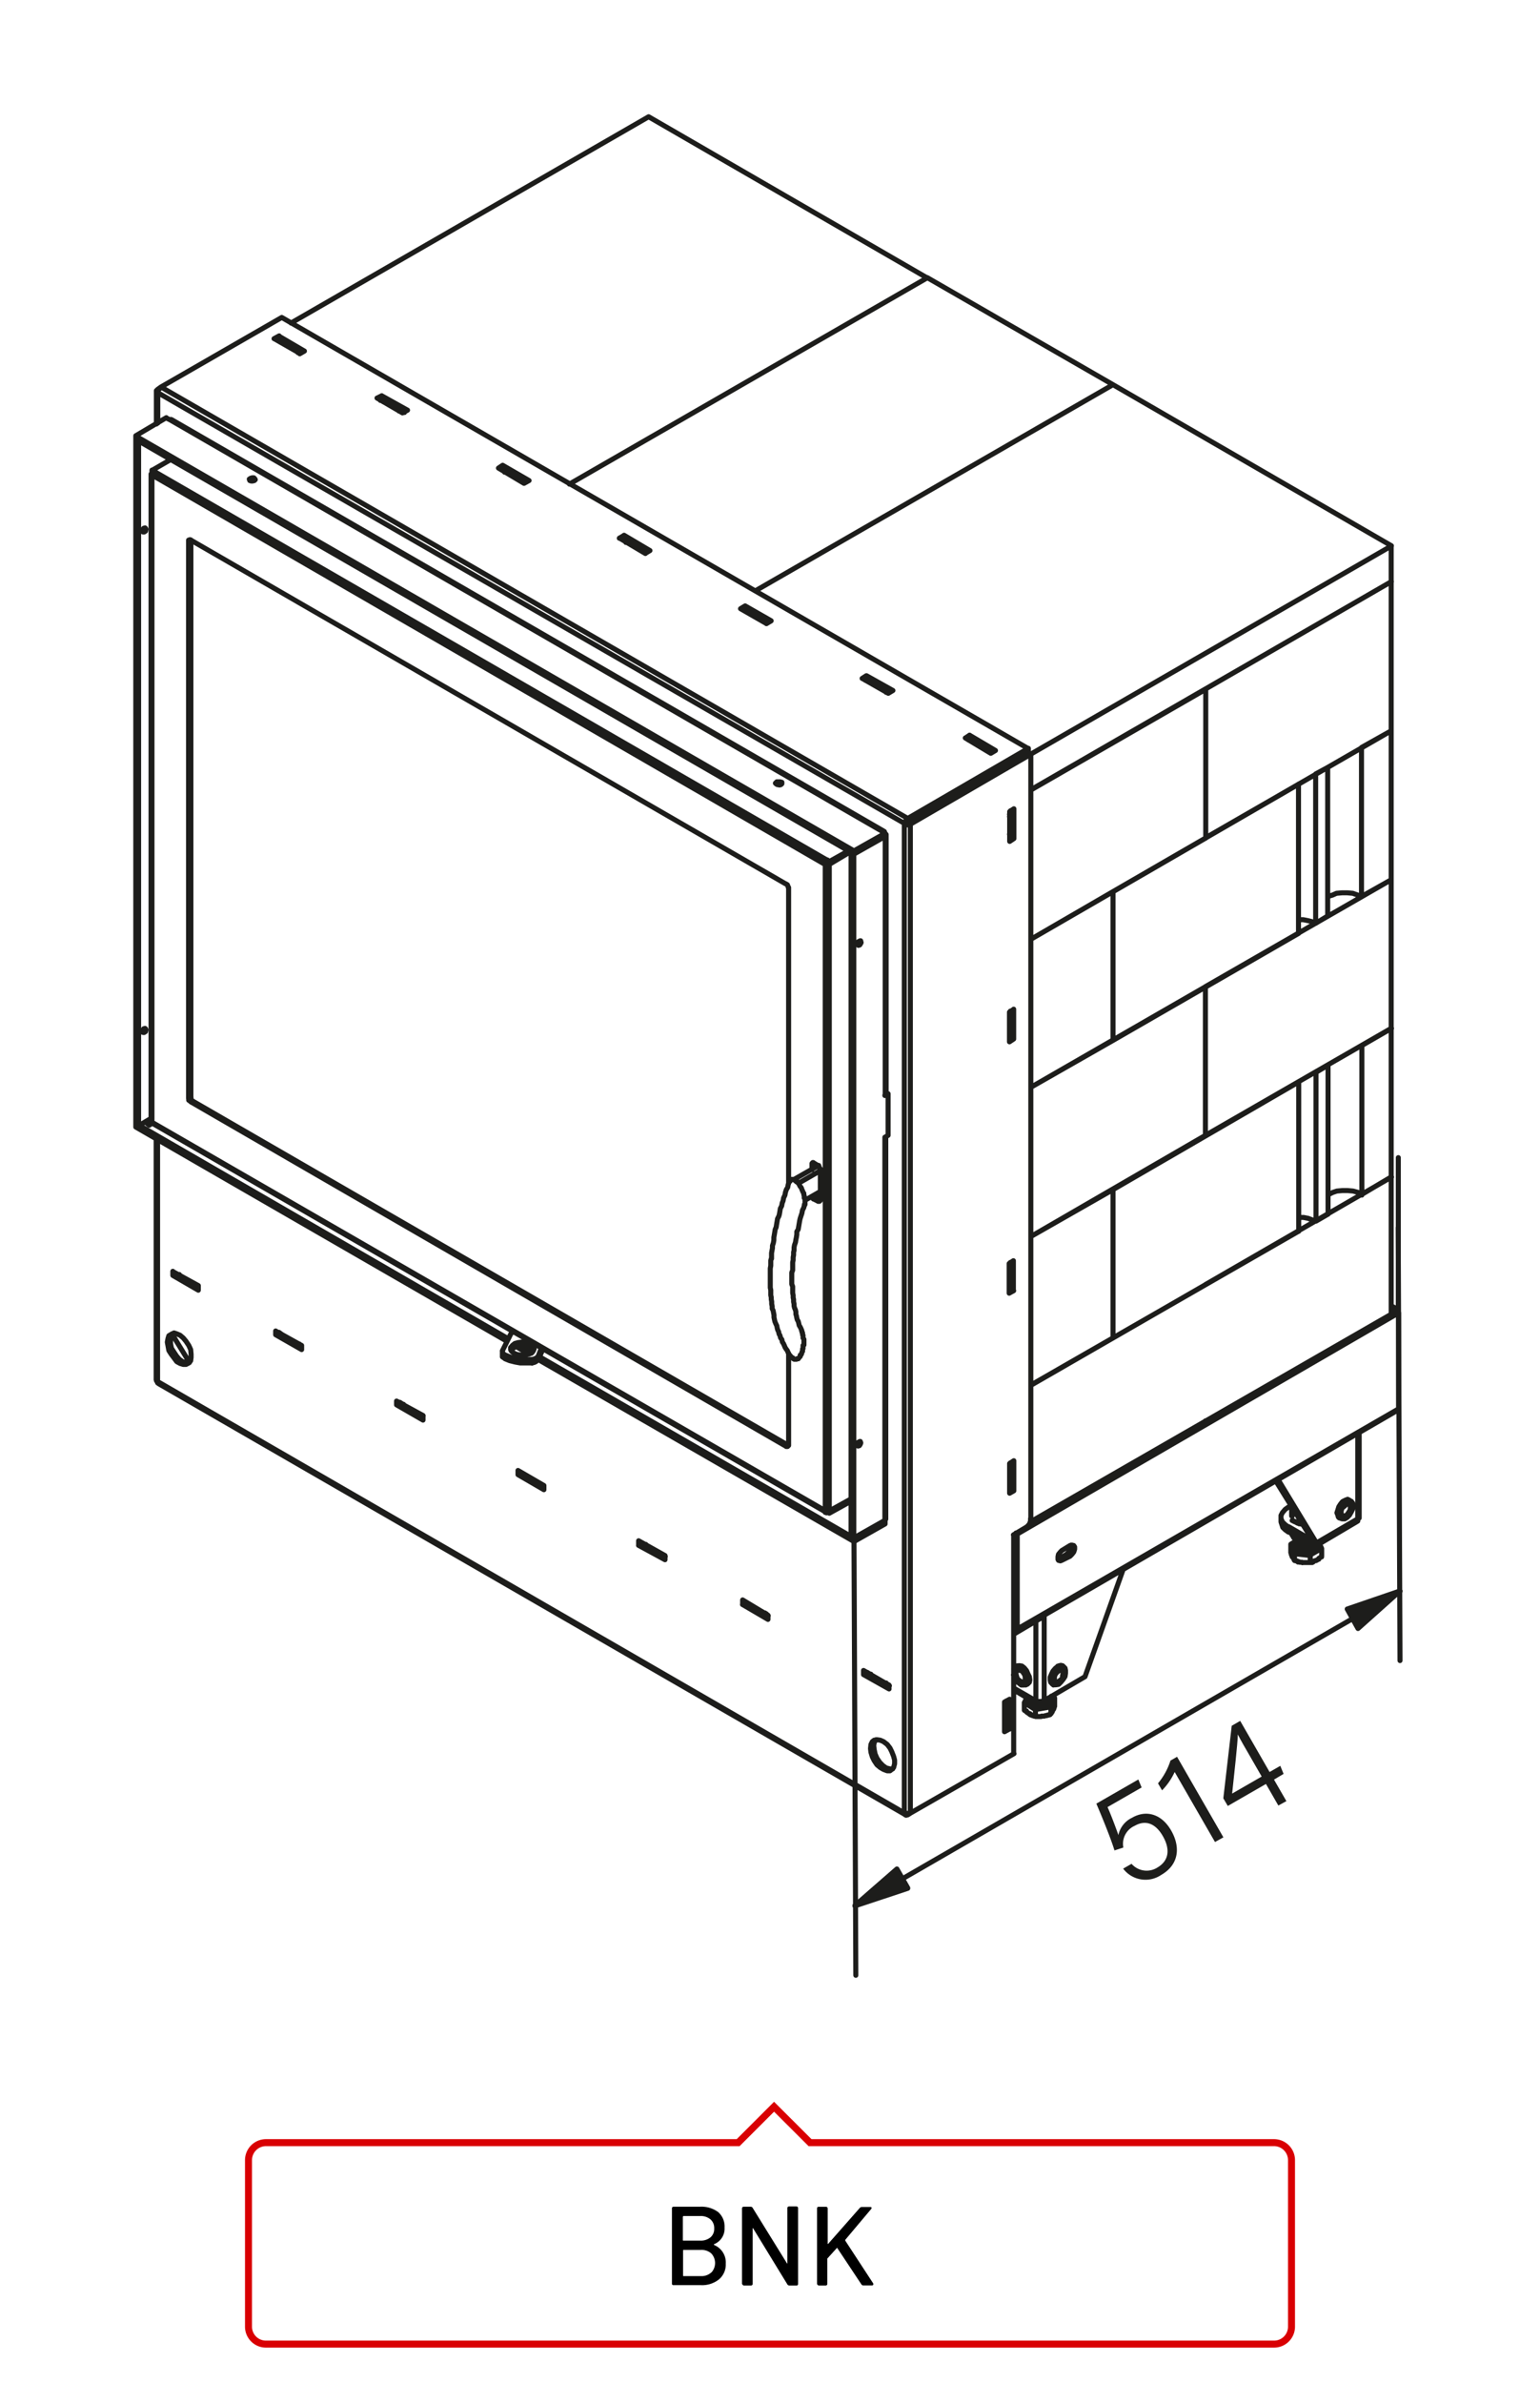 <?xml version="1.0"?>
<svg xmlns="http://www.w3.org/2000/svg" viewBox="0 0 220 340" width="300" height="464"><defs><style>.cls-1{fill:#1d1d1b;}.cls-2,.cls-3{fill:none;}.cls-2{stroke:#1d1d1b;stroke-linecap:round;stroke-linejoin:round;stroke-width:0.72px;}.cls-3{stroke:#d90003;}</style></defs><title>bnk</title><g id="BN"><g id="bnk"><path class="cls-1" d="M163.09,255.12l-4.87,2.8c.5,1.11,1.3,3.26,1.55,4a3.54,3.54,0,0,1,1.94-2.47c2-1.17,4.22-.58,5.6,1.82,1.29,2.24,1.22,4.82-1.44,6.35a4,4,0,0,1-5.42-.91l1.2-.69a2.86,2.86,0,0,0,3.68.54c1.71-1,1.85-2.66.78-4.51-.91-1.59-2.29-2.43-4-1.46a2.81,2.81,0,0,0-1.63,3.11l-1.27.41c-.52-1.74-1.95-5.2-2.59-6.68l6-3.45Z"/><path class="cls-1" d="M173.57,262.91l-5.76-10a9.16,9.16,0,0,1-1.8,2.62l-.58-1a9.63,9.63,0,0,0,1.78-3.25l.94-.54,6.62,11.5Z"/><path class="cls-1" d="M182.62,257.7l-1.77-3.08-5.45,3.14-.64-1.09,1.2-10.36,1.21-.7,4.2,7.3,1.53-.88.47,1.15L182,254l1.77,3.07Zm-4.22-7.34c-.43-.74-1.17-2-1.57-2.81,0,1.12-.55,5.93-.81,8.44l4.22-2.43Z"/><path class="cls-2" d="M150,244.6h.13m-3.44-2,.06.33.27.33.39.27.47.13H149l.53-.13.4-.27.26-.33.07-.33m-3.57-.26v.4l.13.19.33.33.4.13.59.2h.53l.53-.06.53-.2.27-.2.19-.33.07-.33-.13-.33m0,1.45.53-1.25m-.53,2.25v-.07h.06v-.07l.07-.06v-.07h.06v-.19m.34-1.79v1m-.34.8h.07V244l.14-.07v-.19h.06v-.2h.07v-.2m1.12-4.1.07-.34v-.33l-.14-.19-.26-.14-.26.2m-6.42.6.2.53.26.39.66.53h.4l.26-.06.14-.27.06-.39-.06-.4-.14-.47-.26-.39-.4-.4-.66-.26L145,238l-.2.2m15.68-14.3L155,239.3M151.23,238l-.4.2-.26.4-.27.53-.07.4V240l.07.33.27.13h.26l.4-.06.33-.33.33-.4.26-.4.07-.46v-.4l-.07-.33-.26-.26h-.33Zm-3.31,4.71.26.13h.6l.33-.13m-1.19,0v.19l.13.2.2.07.2-.07.66-.39m-4.3-1.79,3.11,1.79m-3.11-1.53,3.24,1.92M155,239.3l-5.89,3.45m-24.75,6.81.06-.59.2-.4.26-.2.4-.07.47.07.46.2.53.4.4.52.26.53.26.66.14.53v.53l-.14.53-.26.27-.26.2h-.4l-.53-.2-.46-.27-.47-.39-.4-.6-.26-.53-.2-.66Zm.79-1.26-.27.4-.06.46.06.53.14.67.26.59.4.59.46.47.47.33.53.13h.39m22.11-9.93v-.13m-2.91.2v-.07m-.4.47,1.59,1v.93m-1.26-2.58-.33.66v1.06m4-1.46v-.07M147.92,244l2.25-.4m-3,1v.13h.07l.07.06h.19v.07h.14l.06.07h.27m-1.59-.86v.07h.07l.06.06h.13v.13h.07v.07h.07l.13.13H147v.07h.13m3-1v1m-2.25.33.06.06h.27m0,0h.53l.06-.06h.2m1.66-2.58-.47-.27m-2.84.67.13.19.33.2.4.07.39.06.4-.06.33-.2.2-.2.07-.27m-.6,2.39h.2l.13-.07h.2l.07-.07h.2l.06-.06H150l.07-.13m35.33-21.71h.2l.07.07H186l.06.06m-1.12-3.9v.46m-.4-.6h.07v.14h.13v.2h.07v.13h.06v.06h.07v.07H185l.13.13h.13l.07.07h.19l.07.07h.2l.13.06h.4m-.8.2-.13-.2m-.06-.13.06.2.27.26m-.14-.13.07.13.14.13m-.07-.13.33.07.33.06h.8m-1.73.27V220m-.59.73v-.07m.93-.27.32.14.4.06h.4l.33-.06m-1.79.13.13.27.21.13m-.93-.33.06.26.14.2.33.26m0-1.65-.93.59.53,1.33m3.44-1v-.07m-3.44,1.06v1m-.53-2.32v1.06m.93-1.58-.33.26-.2.26v.34l.13.33.4.33m-.93.06v.14h.07v.26h.06V222l.07.14v.06m.33-.46,2.25.26V223m-1.45-2,.79.26.39-.13.4-.07.27-.13.13-.26m-.53,1.25,1.59-.92m-3.44.33.4.13.59.07h.53l.53-.07.53-.2.26-.26.2-.33v-.34m-3,1.06.4.14.46.19h.59l.47-.06.46-.2.33-.2.26-.26.07-.33m.4.33-.33-.73m.33.73v1.06m-44.87,24.22-.4.2m.4-3.64v3.44m0-3.44-.4.26m.2-.33.2.07m-.2,3.64v-.14m1.59-8.6-.2.2m6.68-.2.2.2m-.2-.2-.26-.06-.26.06-.2.07m-1.92-7.35v12.25m-1.19,0V231.36m-1.19,9-.27.13m3.84-.13.13.13m-5.36-1.65.07.33.13.4.26.26.34.2.19.07.27-.14.07-.19v-.4l-.07-.33-.27-.4-.19-.2-.34-.06h-.26l-.13.13Zm1.66,1.52.26-.26.07-.33-.07-.47-.2-.4-.2-.46-.33-.4-.33-.26-.4-.06-.26.06m5.76.07-.33.26-.34.4-.19.39-.2.47v.4l.07.33.26.26m.93-1.92-.27.2-.26.33-.13.33v.4l.06.26.2.14.26-.07.27-.2.26-.2.2-.39m32.76-23.5v0Zm15.16-28.39v13.7m-.14.2.14-.07v-.13m-15.69,17.6v-.72m3.84,2.71,5.82-3.44Zm.13-.4-.07.27-.06.13-.27.07-.13-.07Zm5.89-3.44v.27l-.2.13m-5.69,3,5.89-3.44m-9.86,1.13,3.44,2m-3.44-1.26,3.44,2Zm3.44,1.26.53.33m5.89-3.44.2-.13v-.13m-11.91-5.17,5.29,8.54m.53.33-5.49-9.06m11.58,5.36V204.43m-.2,12.37V204.63m-2.65,12,.27.06m-.6-.79.13.33.07.27.13.13m1.46-2.52.2.14m-1.39,1.65.06.27.14.13.26.06.33-.13.2-.27.26-.39.07-.27V215l-.07-.26-.26-.13-.2.06L192,215l-.26.2-.14.39Zm-.33.2.06.4.2.19.2.07h.4l.33-.2.33-.33.26-.46.2-.4.07-.46-.07-.4-.2-.26-.26-.07h-.33l-.33.2-.4.33-.2.46-.2.4Zm1.52-2-.26-.13-.34.13-.39.2-.27.33-.26.4-.14.46-.13.4M186,223h1.2V223h.26l.07-.07h.06l.07-.13h.07l.13-.07H188l.07-.07h.07l.06-.06m0,0,.13-.07h.07v-.13h.07l.13-.13.13-.07h.07v-.06m-4.17.06.13.07v.07l.07.06v.13l.06.07v.06h.07v.07h.2l.06.07h.14l.06.13m-61.54,15.75.53.33m0-.07v.34l2.18,1.25m0-.33v.33l.26-.13.21.2m18.26-8.07V218.92m5.82,3.64.14-.07m.39.2-.19.07-.27-.07-.07-.2v-.33l.07-.33.27-.33.19-.2m0,1.39-.39-.2m.39-1.19,1.19-.73.27-.06.26.06.13.2v.33l-.13.4-.26.33-.27.27m-1.58.39,1.19-.73m.39.34-.39-.34m.39.34-1.19.59Zm-8,10.12.46.27-.07.19-.13.14h-.26m0,.39,3.57-2.11m-18.33,27.66,14.76-8.47m-15.62,8.47.33.06h.26l.27-.06-.4.26-.26.07-.14-.07ZM22.7,197.48,129.32,259M22.51,197.15l106.68,61.61M21.71,160.28l-.39.27-.34-.27m-1.58,0v.53m8.14-3.7,85.1,49.17m-.33.13-85-49.17m-5.56,2.91,96.16,55.46M21.78,160.28,118,215.81M57.12,200.12l.53.34M19.4,160.28,72.54,191M19.4,160.81l53,30.58Zm3.11,36.34v.19l.19.14m-.39-.6.06.2.14.07m-.2-34.62v34.35m.2-34.28v34.55m5.82-13.7v.66m-.33-.73.33.2m-.33-.27v.07l.33.2m-.46-.33v.2l.13-.07m-2.38-1.19,2.25,1.26m-3.18-2,3.64,2m0,.66L24.69,182m.93-.13v.33m-.93-.2v-.59m.4.26.53.33m-.53-.26.53.26m-.53-.33v.07m-.4.26.4-.26m-1.19,9.79L24,191l.12-.39.34-.2.4-.2.39.13.47.2.46.39.39.47.4.6.27.59.06.66v.46l-.06.47-.27.33-.4.2h-.39l-.46-.14-.47-.26-.39-.53-.4-.53-.34-.53-.12-.66Zm.66-1.19-.13.27-.07.59v.53l.13.66.34.53.39.59.4.47.46.33.46.13h.53ZM183,216.54v.66l.13.39.13.4.34.33.46.33m0-.72-.46-.34-.4-.39-.2-.47v-.46l.2-.39.4-.47.46-.33m.33-.13-.33.13m.53,1.92h.13l.13.13H185v.07h.19l.07.13h.07l.06.06h.2v.08h.2l.13.06H186Zm-.07-1.39v-.46m0,.46v.73l.07.06v-.66m.33.07h-.07v-.07h-.26M122,220l4.44-2.51m0-.47v.47m-4.44,2,4.44-2.51M122,219.51v0ZM77,193.57l45,25.94M74.32,192.05l1.73.93m.79,1L122,220M73.66,192.11l1.92,1.13m.4,1.26H74.32l-.72-.13-.8-.2-.66-.27m4.7.14v-.47m-.86.93.33-.07.27-.13.26-.26M76,194v.53m.86-.46.73-1.59m-.27-.07-.46,1.19-.26.2-.27.13L76,194m.2-1.26-.13-.26-.66-.34-.4-.06H74l-.4.14-.4.26-.2.26m-.26-1.92.19-.39.27-.4M75,191.52l.59.13.4.27.2.19.13.34-.13.33-.27.33-.39.13-.53.13h-.53l-.53-.06-.4-.14-.39-.26-.21-.33v-.27l.27-.32.33-.27.47-.13.52-.07Zm-3.24,1.26,1-2m-.6,3.11v-.53m-.39,0v.27l.19.13.2.13m-.39-.53v-.46m.39.46-.2-.13-.19-.26v-.2m.39.59.66.27.8.26.72.07.8.07L76,194m33.29,36.2v.33m.2-.07.26.14m-.26-.27v.13m-.2.07.2-.07M107,229.24l2.25,1.26M107,228.91v.33m-.53-.6.53.34M94.44,221.7V222m.27-.13.33.27m-.6-.14.27-.13m-2.45-1.46v.34L94.44,222m-2.64-1.78.46.33m-15.09-8.87V212m.2-.13.33.2Zm-.2.13.2-.13m-2.45-1.13L77.17,212m-2.25-1.59v.33m-.46-.53.46.27m-15.09-8.74V202m.27-.07.33.13m-.33-.19v.06m-.27.07.27-.07m-2.45-1.19L59.83,202m-2.18-1.59v.33m60.55,15.09v-.07m0,.07.27.13m0-.33v0Zm-.6,0v.2l.2.07.13-.07m-.33-.2.2.13h.2l.2-.13m0,.33,3.11-1.72m-3.11,1.39,3.11-1.72m-3.11,1.72,3.11-1.72m-8.94-7.61-.33.13h.2ZM39.85,190.13v.07m-.47.26.47-.26m-.47.26v-.53m.47.27.46.26m-.46-.33.46.33v.27m2.45,1.06v.13m-.2.07.2-.07m-.2-.2V192m-2.25-1.26L42.56,192m.2-.07.33.13m-.33-.13.33.13m0,.53-3.71-2.12m0-.53L43.09,192v.59M21,160.28l.6-.33m-1.78.67,1.78-1.06m.13.59v.07l.07.06Zm-.13-.2.07.07.06.13m5.56-2.91.27-.13-.2-.13-.07-.2v-.2m-.33.2v.2l.2.13.13.13m0-.66-.33.2m83.26,22.83v-.8l.06-.33.07-.39v-.33l.13-.4.07-.4v-.39l.06-.34.13-.79.14-.33.06-.4.07-.4.06-.39.2-.4.07-.26.07-.4.06-.4.2-.4.07-.4.13-.32.07-.4.19-.4.07-.39.13-.4.2-.33.07-.4.13-.4m2.18,3.44v-.19H115v-.93h-.07m-2,22.56.06.14.27.13.07.13.13.07h.33l.06-.07h.2l.07-.13.13-.13.07-.07v-.2l.13-.06.07-.14v-.06l.06-.2.07-.07v-.33l.07-.06V192l.13-.07v-.8l-.13-.2v-.39l-.07-.07v-.26l-.07-.07V190l-.06-.07v-.13m6.68-68.43-2.71,1.52m2.91-1.39-2.91,1.79m3-1.79-3,1.79m-.27-.2v0Zm.27.2h-.6m-5.23,3.31v42.29m0,24.22v13.17m5.23,9.33V123.29m26.34,85.57.6-.4m-.6,4.64v-4.24m.6-.4v4.3m-.6-.13.13-.19m.47.32-.47-.32m.47.32-.6.34m-.53,33.42v-.14m.53.4-.53-.26m.53-4v4.24m-.73-3.84.73-.4m-.73,4.64v-4.24m0,3.77.2-.19m.53.26-.73.4M126.41,217l.13-.2v-.07m-5,2.59.39.19,4.44-2.51m20.85-.27v.34l-.14.4-.26.32-.27.2m-1.78,1.06,1.78-1.06M127,240.49V241m-.27-.59.27.13ZM123.36,239v-.59m.47.26.53.33m-1,0,.47-.33m-.47-.26,3.65,2.11m0,.53L123.36,239m21.45,11.32V219.05M60.43,202v.66l-3.78-2.18v-.54ZM77.7,212v.6L74,210.45v-.6m0,0L77.7,212M57.12,200.12v.14m3,1.65.33.13m-3.31-1.78.53.2ZM77.37,211.9l.33.14m-3.24-1.86.46.27m-.92,0,.46-.27m-17.81-9.72.47-.2m-37.72-40,.4.34m174.7,9.86,4.24-2.52v19.59m.6-.39.4.19m-.4-.19-.6-.34m.6.34.4-.27m0,.46v-.46l-1-.53m-51.48,11.32L159,190.92m13.23-7.61-24.94,14.37m-3,11.84.46-.33m-.33-.13v-.33m-.13.46.13-.13m.33.13-.33-.13m.33,2.78v-2.65m-.46,2.85.46-.2m-.33.6V212M159,190.92,185.5,175.7m-40.36,43.08.13.14m26.93-16.15v0ZM188,174.25l-.59-.2-.53-.2-.66-.13h-.67m2.45.53,1.72-1m9.07-5.3L172.2,183.31m-19.78,38.45.26-.26.26-.33.07-.4v-.26m-4.43,10.39v-.07m-.2.07v.2l.2-.07v-.13m-1.39-13.7,52.15-30m-54.07,31.76,54.47-31.57m-54.47,45.14,54.47-31.44m-.14.2-54.46,31.57m-.93-52.22.13-.13m-.13.46.46-.33M159,169.75l-11.71,6.68L172.2,162m-57.31,8.94v-.33l-.06-.13v-.2l-.13-.2-.07-.2-.07-.13-.06-.2-.07-.13-.13-.14-.13-.26-.07-.13-.2-.2-.13-.07-.13-.13-.2-.13-.07-.07H113l-.06.07-.07.13v.07l-.13.06m5.76-45.33-.27-.26m.27.26v-.4l-.27-.2m0,.34v-.34m0,.4-.33.2m.33-.26v.06M116,166.9v-.79m.2-.2.66.4m.33.46v4.5m-.33.13-.66-.33m0-5.16v.8m.33,4.16.66.4Zm1.32-47.58V123l.2-.14.13-.2m-2,43.22h-.07L116,166v.13m1.19.66-.13-.13-.07-.27-.13-.06m-4.24-39.71-.06-.2-.07-.2-.2-.13m3.71,40,.2-.2m.33,5-.14-.2-.13-.13m-.06.53.33-.2m.66.4-.33.13m-.86-.73.07.27.13.13m.66.33h.2l.13-.13m-7.48,59.23v.6L106.09,229v-.66Zm-3.24-1.86v.07m2.91,1.72.33.14m-3.24-1.86.53.27m-.93,0,.4-.27M95,222v.6l-3.77-2.05v-.66Zm-.33-.06.33.2m-3.24-1.92.46.33m-1,0,.53-.33M117.21,170,115,171.27m-.86-2.38.07-.13m-.4-.2.4.2,3-1.73m-3.77,1.26,3.51-2M114.5,189.8l-.07-.2-.13-.26-.13-.2-.07-.33-.07-.26-.13-.21-.07-.26-.06-.33-.07-.2v-.33l-.06-.27-.14-.33-.06-.26v-.27l-.07-.32v-.34l-.06-.26v-.33l-.07-.33v-.93l-.13-.33v-1.66l.13-.33v-1.12l.07-.33v-.4l.06-.33v-.4l.07-.26V178l.06-.33.14-.4.06-.39.07-.33.06-.4v-.4l.2-.33.2-1.19.07-.33m0,0,.13-.4.13-.39.07-.4.2-.4.06-.27m-2,21.44-.2-.26-.13-.26-.07-.2-.2-.27-.13-.2-.13-.32-.13-.27-.14-.2-.06-.33-.2-.27-.07-.32-.13-.2-.07-.34-.13-.26-.07-.26-.06-.33-.13-.27-.14-.33-.06-.27-.07-.33v-.33l-.13-.66-.13-.26v-.34l-.07-.33v-.32l-.06-.34v-.26l-.07-.33v-.73l-.07-.33V181l.07-.4v-.73l.07-.26m31.63-72.4-.33-.13m2.84,8.86v-.26m-10.19-1.06h0Zm9.33-5.43v.14m-4.23-3.84,2.25,1.26v.33m-2.71-1.33.46-.26m1.79,1.59.46-.33m0,.33-.2.13M144.21,119l.46-.33v-2.51l-.33-.21m-.13.21.13-.21m-.13.53.46-.32Zm-17.8,2.39.13.13v.13l-.13.2m3.64-1.78-.27.12h-.26l-.33-.12v-.08Zm-4.11,1h.2l.2.06.07.27Zm.47.33L122,121.37m4.44-2.05L122,121.83l-.39-.19m4.83-2.32L122,121.83v-.46M107,87.16l-.46-.27m.2.33.59-.26,2.19,1.32v.27m-.53,0,.53-.27m0,.27-.2.19m.46,0-.26-.19m14.75,8.6-.46-.27m.27.33.52-.19,2.25,1.25v.33l-.26.14m-.33-.27.59-.2m.21.47-.21-.14m-15.28,13.31-.2.06-.33-.06-.13-.07-.14-.13.2-.2h.47l.26.07v.2Zm11.25,22.9-.2.06-.13-.13.06-.27.07-.13.26-.13h.07l.07.26-.07.14Zm24.49-27.27-17.21,10m16.81-10.2.4.2m-17.61,9.73,17.21-9.93m-17.21,9.93-.46.19m.46-.19-.46.27m.46-.27-.46.19.06-.19.14-.33.26-.2m17.21-10v.59l-17.21,9.93m0-.53,17.21-10m-20.32,12.3V156m-.13.27V118.86l-.47-.33m.6,37.45v.07l-.13.2m17.93-36.86v-.47m0,25.61v-.26m0,3.7v-.46m.33-2.78-.33-.2m.33,2.72v-2.52M159,127.19,147.26,134m-3,10.78.13-.2m-.13.53.46-.33m-.46,2.85.46-.33m27.53-49-24.94,14.36m24.94,6.89V98.27m0,21.25V98.27M147.26,134l24.94-14.43M159,148.44V127.19m0,21.25V127.19m39.77-49.36-51.48,29.71m0,5.09,51.48-29.71m-51.48,72.2L159,148.44m13.23-7.68-24.94,14.36m38.24-43.28L159,127.19m0,21.25,26.53-15.29m13.24-50.23L172.2,98.27m17.47,11.19-1.72.93m-15.75,9.13,26.54-15.29m0-21.31V77.83m0,26.4V82.92M185.5,133.15V111.84m2.45-1.45v21.3m10.79-27.46-4.24,2.38m-4.83,24V109.46m4.83-2.85v21.25m4.24-2.39V104.23M172.2,162V140.76m13.3,13.63L159,169.75m26.53,5.95V154.39M188,153v21.25m6.55-3.77-.52-.33-.73-.2-.79-.07h-.73l-.8.07-.59.2-.67.33m0,2.78V152m4.83-2.78v21.31M189.67,152,188,153m10.79-6.28-4.24,2.45M198.74,168V146.72m-10.79-15-.59-.26-.53-.13-.66-.13h-.67m2.45.52,1.72-1.05m4.83-2.78-.52-.2-.73-.26-.79-.07h-.73l-.8.07-.59.26-.67.2m4.83,0,4.24-2.39L172.2,140.76V162m26.54-36.53v21.25M172.2,162l26.54-15.28m-54.4,33.75v-.33m0,3.7v-.46m.47.8-.47-.34m-.13.2.13-.2m.47.34-.6.33m.13-4v-.33m0,3.7v-.46M159,190.92V169.75m0,21.17V169.75m-14.76,13.7.46-.2V180.6l-.33-.13m-5.82-75-.2.07m.2-.67v.6M75.58,68.49l-.72.4m.26-.2-.26-.13m0,.33-3.65-2.18m.6-.4,3.77,2.18M72.34,67.1l-.53-.2-.13.07m.13-.66v.59m-.6-.19.6-.4M54.54,56.85l-.2.2M43.49,50l-.67.39m.2-.13-.26-.2m-2.91-2.19L43.49,50m-3.24-1.33-.4-.26m98.07,56.84.6-.4m.53.8-.53-.2m3.31,1.79-.33-.13m-3-2.26,3.71,2.19m-.67.4-3.64-2.19m4.31,1.79-.67.4m-83.32-49-.72.39m.26-.06-.33-.14m.07.2-3.64-2.12m.66-.33,3.7,2.06M55,57.11l-.46-.26m0-.47v.47m-.66-.14.66-.33M75.12,68.69l-.26-.13v-.33m0,.33-.27.13m-.27-.13.54-.33L72.61,67M92.85,78.49l-.65.39m.19-.19-.19-.14m.19.14-.19-.14v-.33m0,.33-.27.14m-.33-.14.6-.33L89.94,77m-.53.33.53-.33m2.26,1.91L88.49,76.7m.66-.4,3.7,2.19M89.61,77.1l-.46-.2m.46.2-.46-.2L89,77m.13-.67v.6m-.66-.2.66-.4M36.34,68.49l-.26.07h-.2l-.2-.07-.07-.2.2-.13.2-.06h.26l.13.13.07.13ZM23,55.13l-.2.26-.19.2-.07.33m0-.46.46-.33m-.46.79-.14-.13v-.2l.14-.13m0,.46v4.37m-.2-4.64v4.77M40.25,45.2,23,55.13m84.91,29.11L159,54.8Zm24.55-44.73L159,54.8M123.76,96.88l-.13.14m.13-.66v.52m-.6-.13.6-.39m.46.79-.46-.27M127,98.74l-.21-.14m-3-2.24,3.77,2.11m-.66.4-3.71-2.12m4.37,1.72-.66.4M20.59,147.31h-.14l-.13-.06.07-.2.13-.27.2-.06.07.06.06.14-.06.26Zm0-71.47h-.14l-.13-.07.07-.26.13-.2.2-.06.07.06.06.13-.06.27ZM27.27,77l-.13-.07-.2.07v.13ZM21.71,67.7v.07m0-.07.07-.2.13-.13.13-.2m-.26.27-.07-.07m.33-.2L21.71,67m0,.33V67m0,.73-.06-.21V67.5l.06-.13m0-.33,2.65-1.53m-.06-.06v0Zm.26-5.63-.13-.06-.13.06m-4.5,3.12-.4-.33m4.9-2.79-.54-.26m-4.36,3v-.47l4.36-2.58m3.18,97.22V77.1m.33-.13v79.61M21.71,67.77v92.38m-.13-92.59V160m-1.78-97v97.68m-.4-98v97.67M40.25,48.64l-.4-.26M43,50.23l-.26-.2M55,57.11l-.46-.26m3.24,1.92-.33-.14M72.34,67.1l-.53-.2m.27.4.53-.33M57.45,58.24,55.33,57m2.12,1.65v-.39m0,.39-.13.07M57,58.57l.46-.33m-2.71-1,.59-.26M42.76,49.7l-2.19-1.26M42.76,50V49.7m0,.33-.2.2M42.3,50l.46-.33m-2.71-.93.52-.33M81.34,69l51.09-29.44ZM41.57,46,92.66,16.54l39.77,23m11.91,169.55v-.33m0,3.71V212m-21.57-5.69-.2.06-.13-.13.06-.26.07-.13.26-.14h.07l.07.2-.07.2Zm22-26.41v4.31m-.6.33v-4.24l.6-.4M126.54,162.2v54.53m-.13.27V162.34m20.85-54.8V216.73m-17.21-99.19V258.76m-.86,0V117.54m-10.72,5.75v92.32m3.11,3.71V121.64m.39,97.87V121.83m4.44,40.51v-.07m.13-.07-.07.07-.06.07m0-.07.46-.27v-5.95l-.33-.13m-.13.39v-.06m.46-.2-.46.26m17.8-8.2.13-.14m.47.27-.47-.27m.47.27-.6.4m.13-.67v-.46m0-3v-.26m.47-.27v4.24m-.6.4V144.4l.6-.4M159,54.8l39.77,23m-54.53,41.69.13-.13m.47.26-.6.4m.6-.4-.47-.26v-.47m0-3v-.26m-.13,4.37v-4.24m.6-.4v4.24m-.6-3.84.6-.4m-5.76-9.79-.53-.2m-98.67-57-.27.06m.27-.6v.54m-.73-.14.73-.4m3,2.52-3.7-2.12m1.13-3,106.61,61.55M24.56,59.82l101.65,58.71m-.27,0L24.3,59.82M23,55.13l106.68,61.61m-.46.72L22.51,55.92M122,121.37,19.4,62.14M122,121.83,19.4,62.61M22,67.17l96.16,55.52m-.33.6L21.71,67.7M27.27,77l85,49.1m-5.82-39.18-.2.07m.2-.6v.53m-.66-.13.66-.4m.46.8-.46-.27m0-.53,3.71,2.12m-.67.4-3.7-2.12m3.9,2-.26-.19m.73-.07-.67.4"/><line class="cls-2" x1="128.92" y1="268.15" x2="122.17" y2="272"/><polygon class="cls-1" points="128.13 266.76 122.17 271.99 129.72 269.48 128.13 266.76"/><path class="cls-2" d="M128.13,266.76l-6,5.23,7.55-2.51ZM193.25,231l6.75-3.9m-71.87,39.7-6,5.23,7.55-2.51Z"/><polygon class="cls-1" points="193.98 232.42 200 227.06 192.46 229.64 193.98 232.42"/><path class="cls-2" d="M194,232.42l6-5.36-7.54,2.58Zm-65.06,35.73L193.25,231m6.49-55.85L200,237m-78-17,.26,61.94m77.5-94.57V165.18M194,232.42l6-5.36-7.54,2.58Z"/></g></g><g id="labels"><path d="M102,320.45a2.69,2.69,0,0,1,1.68,2.67,2.76,2.76,0,0,1-1,2.27,3.86,3.86,0,0,1-2.55.8h-3.9a.21.21,0,0,1-.24-.24V315.23a.24.24,0,0,1,.06-.17.25.25,0,0,1,.18-.07h3.77a4,4,0,0,1,2.59.76,2.73,2.73,0,0,1,.92,2.22,2.39,2.39,0,0,1-1.52,2.38C102,320.39,102,320.42,102,320.45Zm-4.45-4.05v3.35a.07.07,0,0,0,.08.08h2.4a2.18,2.18,0,0,0,1.47-.47,1.57,1.57,0,0,0,.53-1.26,1.64,1.64,0,0,0-.53-1.3,2.13,2.13,0,0,0-1.47-.48h-2.4A.07.07,0,0,0,97.58,316.4Zm4.06,8a2,2,0,0,0,0-2.74,2.08,2.08,0,0,0-1.49-.5H97.66s-.08,0-.08.08v3.58a.07.07,0,0,0,.08.08h2.53A2.06,2.06,0,0,0,101.64,324.35Z"/><path d="M106.1,326.13A.21.21,0,0,1,106,326V315.23a.21.21,0,0,1,.07-.17.24.24,0,0,1,.17-.07h1a.32.32,0,0,1,.28.16l4.9,7.92s0,.05.06,0,0,0,0-.07v-7.81a.24.24,0,0,1,.06-.17.25.25,0,0,1,.18-.07h1.05a.25.25,0,0,1,.18.07.24.24,0,0,1,.06.17V326a.21.21,0,0,1-.24.24h-1a.32.32,0,0,1-.29-.16l-4.89-8s0-.05-.07,0,0,0,0,.07l0,7.85a.21.21,0,0,1-.07.18.24.24,0,0,1-.17.06h-1.06A.24.24,0,0,1,106.1,326.13Z"/><path d="M116.78,326.13a.24.24,0,0,1-.06-.18V315.23a.24.24,0,0,1,.06-.17A.29.29,0,0,1,117,315H118a.24.24,0,0,1,.24.24v5a.06.06,0,0,0,0,.06s0,0,.06,0l4.53-5.14a.38.38,0,0,1,.29-.13h1.2c.13,0,.19.05.19.13a.25.25,0,0,1-.06.16l-3.7,4.4s0,.08,0,.11l4,6.12a.24.24,0,0,1,0,.14c0,.1-.07.14-.21.14h-1.2a.32.32,0,0,1-.29-.16l-3.42-5.15c0-.06-.08-.07-.11,0l-1.33,1.47a.26.26,0,0,0,0,.11V326a.25.25,0,0,1-.07.18.24.24,0,0,1-.17.06H117A.28.28,0,0,1,116.78,326.13Z"/><g id="Layouts"><g id="Produktseite:-V1"><g id="Group-4"><g id="Group-5"><g id="Labels-_-Pointing-_-medium" data-name="Labels-/-Pointing-/-medium"><path id="Base_label_pointing" data-name="Base label pointing" class="cls-3" d="M110.58,300.71l-5.13,5.13H38a2.5,2.5,0,0,0-2.5,2.49v23.79a2.49,2.49,0,0,0,2.5,2.49H182a2.49,2.49,0,0,0,2.5-2.49V308.33a2.5,2.5,0,0,0-2.5-2.49H115.72Z"/></g></g></g></g></g></g></svg>
